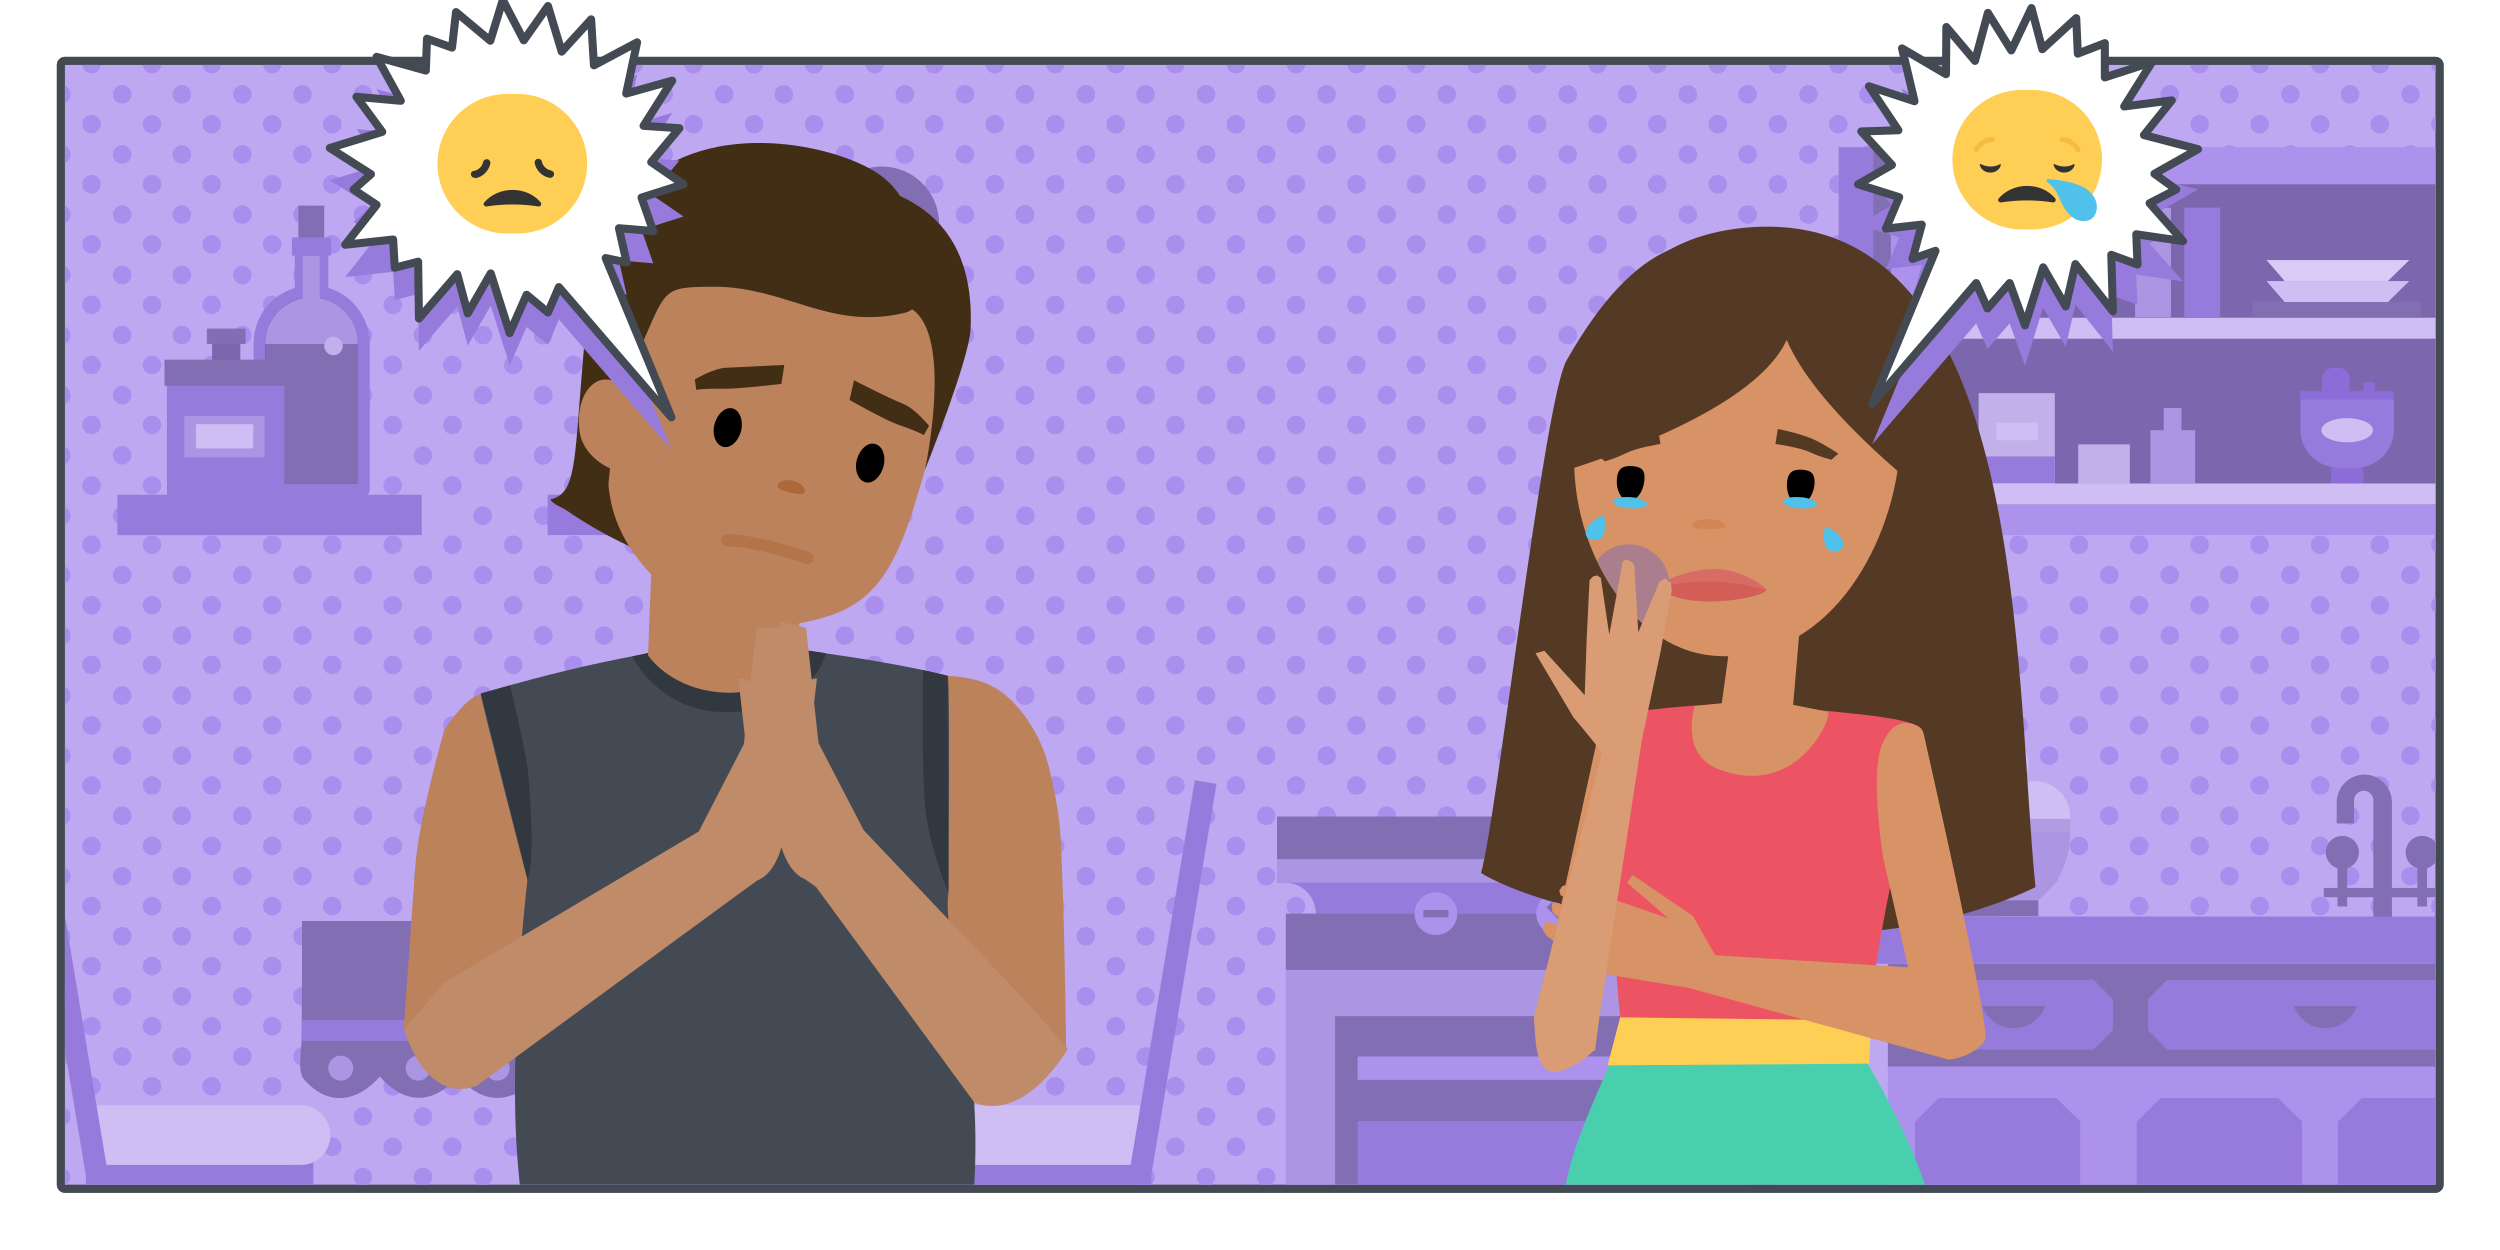<svg version="1.1" id="Capa_1" xmlns="http://www.w3.org/2000/svg" xmlns:xlink="http://www.w3.org/1999/xlink" x="0px" y="0px" width="620px" height="310px" viewBox="0 0 620 310" xml:space="preserve"><style type="text/css">.st0{fill:#FFFFFF;} .st1{fill:#BDA8F1;} .st2{fill:#434A54;} .st3{clip-path:url(#SVGID_2_);} .st4{fill:#A98EED;} .st5{clip-path:url(#SVGID_4_);} .st6{fill:#826EB2;} .st7{fill:#977BDC;} .st8{fill:#AC95E3;} .st9{fill:#AD92ED;} .st10{fill:#666666;} .st11{fill:#007B75;} .st12{fill:#C1B0EA;} .st13{fill:#7B66AE;} .st14{fill:#CEBEF4;} .st15{fill:#B29DE5;} .st16{fill:#8F7F52;} .st17{fill:#7C67AE;} .st18{fill:#8B6CD8;} .st19{fill:#D8CBF6;} .st20{clip-path:url(#SVGID_6_);} .st21{fill:#422D15;} .st22{fill:#BB825C;} .st23{fill:#32383F;} .st24{fill:#AD683A;} .st25{fill:none;stroke:#B3744A;stroke-width:3;stroke-linecap:round;stroke-miterlimit:10;} .st26{fill:#C08B68;} .st27{fill:#543924;} .st28{fill:#D79266;} .st29{fill:#ED5463;} .st30{fill:#D76C66;} .st31{fill:#49CFAE;} .st32{fill:#D38655;} .st33{fill:#FFCE54;} .st34{fill:#D35E57;} .st35{opacity:0.5;fill:#7F6BB2;} .st36{fill:#DA9C74;} .st37{fill:#4FC1EA;} .st38{fill:#FFFFFF;stroke:#434A54;stroke-width:2;stroke-linecap:round;stroke-linejoin:round;stroke-miterlimit:10;} .st39{fill:#333333;} .st40{fill:#F6BB43;}</style><path class="st0" d="M0 0h620v310H0z"/><path class="st1" d="M16.1 294.9c-.6 0-1-.4-1-1V16.1c0-.6.4-1 1-1H604c.6 0 1 .4 1 1v277.7c0 .6-.4 1-1 1H16.1z"/><path class="st2" d="M604 16.1v277.7H16.1V16.1H604m0-2H16.1c-1.1 0-2 .9-2 2v277.7c0 1.1.9 2 2 2H604c1.1 0 2-.9 2-2V16.1c0-1.1-.9-2-2-2z"/><path class="st1" d="M16.1 294.9c-.6 0-1-.4-1-1V16.1c0-.6.4-1 1-1H604c.6 0 1 .4 1 1v277.7c0 .6-.4 1-1 1H16.1z"/><path class="st2" d="M604 16.1v277.7H16.1V16.1H604m0-2H16.1c-1.1 0-2 .9-2 2v277.7c0 1.1.9 2 2 2H604c1.1 0 2-.9 2-2V16.1c0-1.1-.9-2-2-2z"/><defs><path id="SVGID_1_" d="M16.1 16.1H604v277.7H16.1z"/></defs><clipPath id="SVGID_2_"><use xlink:href="#SVGID_1_" overflow="visible"/></clipPath><g class="st3"><circle class="st4" cx="60.1" cy="142.6" r="2.3"/><circle class="st4" cx="60.1" cy="157.6" r="2.3"/><circle class="st4" cx="60.1" cy="172.5" r="2.3"/><circle class="st4" cx="60.1" cy="187.4" r="2.3"/><circle class="st4" cx="60.1" cy="83.1" r="2.3"/><circle class="st4" cx="60.1" cy="68.2" r="2.3"/><circle class="st4" cx="60.1" cy="53.2" r="2.3"/><circle class="st4" cx="60.1" cy="217.3" r="2.3"/><circle class="st4" cx="60.1" cy="202.3" r="2.3"/><circle class="st4" cx="52.5" cy="60.6" r="2.3"/><circle class="st4" cx="52.5" cy="75.6" r="2.3"/><circle class="st4" cx="52.5" cy="90.5" r="2.3"/><circle class="st4" cx="52.5" cy="45.7" r="2.3"/><circle class="st4" cx="60.1" cy="38.3" r="2.3"/><circle class="st4" cx="52.5" cy="15.9" r="2.3"/><circle class="st4" cx="52.5" cy="30.8" r="2.3"/><circle class="st4" cx="52.5" cy="194.8" r="2.3"/><circle class="st4" cx="52.5" cy="179.9" r="2.3"/><circle class="st4" cx="52.5" cy="209.8" r="2.3"/><circle class="st4" cx="60.1" cy="23.4" r="2.3"/><circle class="st4" cx="52.5" cy="164.9" r="2.3"/><circle class="st4" cx="52.5" cy="135.1" r="2.3"/><circle class="st4" cx="52.5" cy="150.1" r="2.3"/><circle class="st4" cx="22.7" cy="105.4" r="2.3"/><circle class="st4" cx="22.7" cy="135.1" r="2.3"/><circle class="st4" cx="22.7" cy="120.4" r="2.3"/><circle class="st4" cx="22.7" cy="75.6" r="2.3"/><circle class="st4" cx="22.7" cy="90.5" r="2.3"/><circle class="st4" cx="22.7" cy="15.9" r="2.3"/><circle class="st4" cx="22.7" cy="30.8" r="2.3"/><circle class="st4" cx="22.7" cy="60.6" r="2.3"/><circle class="st4" cx="22.7" cy="45.7" r="2.3"/><circle class="st4" cx="22.7" cy="209.8" r="2.3"/><circle class="st4" cx="30.3" cy="38.3" r="2.3"/><circle class="st4" cx="30.3" cy="23.4" r="2.3"/><circle class="st4" cx="22.7" cy="194.8" r="2.3"/><circle class="st4" cx="30.3" cy="53.2" r="2.3"/><circle class="st4" cx="22.7" cy="164.9" r="2.3"/><circle class="st4" cx="22.7" cy="150.1" r="2.3"/><circle class="st4" cx="22.7" cy="179.9" r="2.3"/><circle class="st4" cx="30.3" cy="68.2" r="2.3"/><circle class="st4" cx="30.3" cy="142.6" r="2.3"/><circle class="st4" cx="30.3" cy="172.5" r="2.3"/><circle class="st4" cx="30.3" cy="217.3" r="2.3"/><circle class="st4" cx="30.3" cy="83.1" r="2.3"/><circle class="st4" cx="30.3" cy="187.4" r="2.3"/><circle class="st4" cx="30.3" cy="157.6" r="2.3"/><circle class="st4" cx="30.3" cy="98" r="2.3"/><circle class="st4" cx="30.3" cy="112.9" r="2.3"/><circle class="st4" cx="30.3" cy="127.9" r="2.3"/><circle class="st4" cx="30.3" cy="202.3" r="2.3"/><circle class="st4" cx="67.5" cy="45.7" r="2.3"/><circle class="st4" cx="67.5" cy="75.6" r="2.3"/><circle class="st4" cx="67.5" cy="60.6" r="2.3"/><circle class="st4" cx="67.5" cy="30.8" r="2.3"/><circle class="st4" cx="67.5" cy="15.9" r="2.3"/><circle class="st4" cx="45.1" cy="202.3" r="2.3"/><circle class="st4" cx="45.1" cy="217.3" r="2.3"/><circle class="st4" cx="75" cy="187.4" r="2.3"/><circle class="st4" cx="75" cy="217.3" r="2.3"/><circle class="st4" cx="75" cy="202.3" r="2.3"/><circle class="st4" cx="75" cy="38.3" r="2.3"/><circle class="st4" cx="67.5" cy="209.8" r="2.3"/><circle class="st4" cx="67.5" cy="179.9" r="2.3"/><circle class="st4" cx="75" cy="23.4" r="2.3"/><circle class="st4" cx="67.5" cy="194.8" r="2.3"/><circle class="st4" cx="67.5" cy="135.1" r="2.3"/><circle class="st4" cx="67.5" cy="164.9" r="2.3"/><circle class="st4" cx="67.5" cy="150.1" r="2.3"/><circle class="st4" cx="75" cy="53.2" r="2.3"/><circle class="st4" cx="75" cy="142.6" r="2.3"/><circle class="st4" cx="75" cy="172.5" r="2.3"/><circle class="st4" cx="75" cy="157.6" r="2.3"/><circle class="st4" cx="75" cy="68.2" r="2.3"/><circle class="st4" cx="15.2" cy="38.3" r="2.3"/><circle class="st4" cx="15.2" cy="187.4" r="2.3"/><circle class="st4" cx="15.2" cy="217.3" r="2.3"/><circle class="st4" cx="15.2" cy="202.3" r="2.3"/><circle class="st4" cx="45.1" cy="187.4" r="2.3"/><circle class="st4" cx="15.2" cy="53.2" r="2.3"/><circle class="st4" cx="15.2" cy="142.6" r="2.3"/><circle class="st4" cx="15.2" cy="157.6" r="2.3"/><circle class="st4" cx="15.2" cy="68.2" r="2.3"/><circle class="st4" cx="15.2" cy="172.5" r="2.3"/><circle class="st4" cx="15.2" cy="127.9" r="2.3"/><circle class="st4" cx="15.2" cy="83.1" r="2.3"/><circle class="st4" cx="15.2" cy="98" r="2.3"/><circle class="st4" cx="15.2" cy="112.9" r="2.3"/><circle class="st4" cx="15.2" cy="23.4" r="2.3"/><circle class="st4" cx="45.1" cy="23.4" r="2.3"/><circle class="st4" cx="37.7" cy="194.8" r="2.3"/><circle class="st4" cx="45.1" cy="38.3" r="2.3"/><circle class="st4" cx="37.7" cy="135.1" r="2.3"/><circle class="st4" cx="37.7" cy="179.9" r="2.3"/><circle class="st4" cx="45.1" cy="53.2" r="2.3"/><circle class="st4" cx="37.7" cy="150.1" r="2.3"/><circle class="st4" cx="37.7" cy="164.9" r="2.3"/><circle class="st4" cx="37.7" cy="209.8" r="2.3"/><circle class="st4" cx="45.1" cy="68.2" r="2.3"/><circle class="st4" cx="45.1" cy="142.6" r="2.3"/><circle class="st4" cx="45.1" cy="157.6" r="2.3"/><circle class="st4" cx="45.1" cy="172.5" r="2.3"/><circle class="st4" cx="45.1" cy="83.1" r="2.3"/><circle class="st4" cx="37.7" cy="60.6" r="2.3"/><circle class="st4" cx="37.7" cy="75.6" r="2.3"/><circle class="st4" cx="37.7" cy="120.4" r="2.3"/><circle class="st4" cx="37.7" cy="105.4" r="2.3"/><circle class="st4" cx="37.7" cy="90.5" r="2.3"/><circle class="st4" cx="37.7" cy="15.9" r="2.3"/><circle class="st4" cx="37.7" cy="30.8" r="2.3"/><circle class="st4" cx="37.7" cy="45.7" r="2.3"/><g><circle class="st4" cx="60.1" cy="262" r="2.3"/><circle class="st4" cx="52.5" cy="269.4" r="2.3"/><circle class="st4" cx="52.5" cy="254.5" r="2.3"/><circle class="st4" cx="60.1" cy="247.1" r="2.3"/><circle class="st4" cx="52.5" cy="224.7" r="2.3"/><circle class="st4" cx="52.5" cy="239.6" r="2.3"/><circle class="st4" cx="60.1" cy="232.2" r="2.3"/><circle class="st4" cx="22.7" cy="224.7" r="2.3"/><circle class="st4" cx="22.7" cy="239.6" r="2.3"/><circle class="st4" cx="22.7" cy="269.4" r="2.3"/><circle class="st4" cx="22.7" cy="254.5" r="2.3"/><circle class="st4" cx="30.3" cy="247.1" r="2.3"/><circle class="st4" cx="30.3" cy="232.2" r="2.3"/><circle class="st4" cx="30.3" cy="262" r="2.3"/><circle class="st4" cx="67.5" cy="254.5" r="2.3"/><circle class="st4" cx="67.5" cy="269.4" r="2.3"/><circle class="st4" cx="67.5" cy="239.6" r="2.3"/><circle class="st4" cx="67.5" cy="224.7" r="2.3"/><circle class="st4" cx="75" cy="247.1" r="2.3"/><circle class="st4" cx="75" cy="232.2" r="2.3"/><circle class="st4" cx="75" cy="262" r="2.3"/><circle class="st4" cx="15.2" cy="247.1" r="2.3"/><circle class="st4" cx="15.2" cy="262" r="2.3"/><circle class="st4" cx="15.2" cy="276.9" r="2.3"/><circle class="st4" cx="15.2" cy="291.9" r="2.3"/><circle class="st4" cx="15.2" cy="232.2" r="2.3"/><circle class="st4" cx="45.1" cy="232.2" r="2.3"/><circle class="st4" cx="45.1" cy="247.1" r="2.3"/><circle class="st4" cx="45.1" cy="262" r="2.3"/><circle class="st4" cx="37.7" cy="269.4" r="2.3"/><circle class="st4" cx="37.7" cy="224.7" r="2.3"/><circle class="st4" cx="37.7" cy="239.6" r="2.3"/><circle class="st4" cx="37.7" cy="254.5" r="2.3"/></g><g><circle class="st4" cx="119.8" cy="142.6" r="2.3"/><circle class="st4" cx="119.8" cy="157.6" r="2.3"/><circle class="st4" cx="119.8" cy="172.5" r="2.3"/><circle class="st4" cx="119.8" cy="83.1" r="2.3"/><circle class="st4" cx="119.8" cy="112.9" r="2.3"/><circle class="st4" cx="119.8" cy="98" r="2.3"/><circle class="st4" cx="112.2" cy="105.4" r="2.3"/><circle class="st4" cx="112.2" cy="75.6" r="2.3"/><circle class="st4" cx="112.2" cy="90.5" r="2.3"/><circle class="st4" cx="112.2" cy="179.9" r="2.3"/><circle class="st4" cx="112.2" cy="164.9" r="2.3"/><circle class="st4" cx="112.2" cy="135.1" r="2.3"/><circle class="st4" cx="112.2" cy="120.4" r="2.3"/><circle class="st4" cx="112.2" cy="150.1" r="2.3"/><circle class="st4" cx="82.4" cy="135.1" r="2.3"/><circle class="st4" cx="82.4" cy="75.6" r="2.3"/><circle class="st4" cx="82.4" cy="15.9" r="2.3"/><circle class="st4" cx="82.4" cy="30.8" r="2.3"/><circle class="st4" cx="82.4" cy="60.6" r="2.3"/><circle class="st4" cx="82.4" cy="45.7" r="2.3"/><circle class="st4" cx="82.4" cy="209.8" r="2.3"/><circle class="st4" cx="90" cy="23.4" r="2.3"/><circle class="st4" cx="82.4" cy="194.8" r="2.3"/><circle class="st4" cx="90" cy="53.2" r="2.3"/><circle class="st4" cx="82.4" cy="164.9" r="2.3"/><circle class="st4" cx="82.4" cy="150.1" r="2.3"/><circle class="st4" cx="82.4" cy="179.9" r="2.3"/><circle class="st4" cx="90" cy="68.2" r="2.3"/><circle class="st4" cx="90" cy="142.6" r="2.3"/><circle class="st4" cx="90" cy="172.5" r="2.3"/><circle class="st4" cx="90" cy="217.3" r="2.3"/><circle class="st4" cx="90" cy="83.1" r="2.3"/><circle class="st4" cx="90" cy="187.4" r="2.3"/><circle class="st4" cx="90" cy="157.6" r="2.3"/><circle class="st4" cx="90" cy="98" r="2.3"/><circle class="st4" cx="90" cy="202.3" r="2.3"/><circle class="st4" cx="127.3" cy="90.5" r="2.3"/><circle class="st4" cx="104.9" cy="202.3" r="2.3"/><circle class="st4" cx="127.3" cy="105.4" r="2.3"/><circle class="st4" cx="104.9" cy="217.3" r="2.3"/><circle class="st4" cx="127.3" cy="120.4" r="2.3"/><circle class="st4" cx="127.3" cy="135.1" r="2.3"/><circle class="st4" cx="127.3" cy="164.9" r="2.3"/><circle class="st4" cx="127.3" cy="150.1" r="2.3"/><circle class="st4" cx="134.7" cy="112.9" r="2.3"/><circle class="st4" cx="134.7" cy="142.6" r="2.3"/><circle class="st4" cx="134.7" cy="157.6" r="2.3"/><circle class="st4" cx="134.7" cy="98" r="2.3"/><circle class="st4" cx="134.7" cy="83.1" r="2.3"/><circle class="st4" cx="104.9" cy="187.4" r="2.3"/><circle class="st4" cx="97.4" cy="194.8" r="2.3"/><circle class="st4" cx="97.4" cy="135.1" r="2.3"/><circle class="st4" cx="97.4" cy="179.9" r="2.3"/><circle class="st4" cx="97.4" cy="150.1" r="2.3"/><circle class="st4" cx="97.4" cy="164.9" r="2.3"/><circle class="st4" cx="97.4" cy="209.8" r="2.3"/><circle class="st4" cx="104.9" cy="142.6" r="2.3"/><circle class="st4" cx="104.9" cy="157.6" r="2.3"/><circle class="st4" cx="104.9" cy="172.5" r="2.3"/><circle class="st4" cx="104.9" cy="83.1" r="2.3"/><circle class="st4" cx="104.9" cy="98" r="2.3"/><circle class="st4" cx="97.4" cy="75.6" r="2.3"/><circle class="st4" cx="97.4" cy="120.4" r="2.3"/><circle class="st4" cx="97.4" cy="105.4" r="2.3"/><circle class="st4" cx="104.9" cy="113" r="2.3"/><circle class="st4" cx="97.4" cy="90.5" r="2.3"/></g><g><circle class="st4" cx="119.8" cy="291.9" r="2.3"/><circle class="st4" cx="119.8" cy="276.9" r="2.3"/><circle class="st4" cx="112.2" cy="269.4" r="2.3"/><circle class="st4" cx="112.2" cy="284.4" r="2.3"/><circle class="st4" cx="82.4" cy="284.4" r="2.3"/><circle class="st4" cx="82.4" cy="224.7" r="2.3"/><circle class="st4" cx="82.4" cy="269.4" r="2.3"/><circle class="st4" cx="90" cy="276.9" r="2.3"/><circle class="st4" cx="90" cy="291.9" r="2.3"/><circle class="st4" cx="127.3" cy="284.4" r="2.3"/><circle class="st4" cx="127.3" cy="269.4" r="2.3"/><circle class="st4" cx="104.9" cy="276.9" r="2.3"/><circle class="st4" cx="104.9" cy="291.9" r="2.3"/><circle class="st4" cx="97.4" cy="269.4" r="2.3"/><circle class="st4" cx="97.4" cy="284.4" r="2.3"/><circle class="st4" cx="97.4" cy="224.7" r="2.3"/></g><g><circle class="st4" cx="179.6" cy="38.3" r="2.3"/><circle class="st4" cx="172" cy="15.9" r="2.3"/><circle class="st4" cx="172" cy="30.8" r="2.3"/><circle class="st4" cx="179.6" cy="23.4" r="2.3"/><circle class="st4" cx="142.2" cy="105.4" r="2.3"/><circle class="st4" cx="142.2" cy="135.1" r="2.3"/><circle class="st4" cx="142.2" cy="120.4" r="2.3"/><circle class="st4" cx="142.2" cy="90.5" r="2.3"/><circle class="st4" cx="142.2" cy="164.9" r="2.3"/><circle class="st4" cx="142.2" cy="150.1" r="2.3"/><path class="st4" d="M142.2 177.6"/><circle class="st4" cx="149.8" cy="142.6" r="2.3"/><circle class="st4" cx="149.8" cy="157.6" r="2.3"/><circle class="st4" cx="187" cy="30.8" r="2.3"/><circle class="st4" cx="187" cy="15.9" r="2.3"/><circle class="st4" cx="194.4" cy="23.4" r="2.3"/><circle class="st4" cx="134.7" cy="142.6" r="2.3"/><circle class="st4" cx="134.7" cy="157.6" r="2.3"/><circle class="st4" cx="134.7" cy="83.1" r="2.3"/><circle class="st4" cx="134.7" cy="98" r="2.3"/><circle class="st4" cx="134.7" cy="112.9" r="2.3"/><circle class="st4" cx="134.7" cy="127.9" r="2.3"/><circle class="st4" cx="119.7" cy="127.9" r="2.3"/><circle class="st4" cx="164.6" cy="23.4" r="2.3"/><circle class="st4" cx="164.6" cy="38.3" r="2.3"/><circle class="st4" cx="157.2" cy="135.1" r="2.3"/><circle class="st4" cx="164.6" cy="53.2" r="2.3"/><circle class="st4" cx="157.2" cy="150.1" r="2.3"/><circle class="st4" cx="157.2" cy="60.6" r="2.3"/><circle class="st4" cx="157.2" cy="75.6" r="2.3"/><circle class="st4" cx="157.2" cy="15.9" r="2.3"/></g><g><circle class="st4" cx="239.3" cy="142.6" r="2.3"/><circle class="st4" cx="239.3" cy="157.6" r="2.3"/><circle class="st4" cx="239.3" cy="68.2" r="2.3"/><circle class="st4" cx="239.3" cy="53.2" r="2.3"/><circle class="st4" cx="231.7" cy="45.7" r="2.3"/><circle class="st4" cx="239.3" cy="38.3" r="2.3"/><circle class="st4" cx="231.7" cy="15.9" r="2.3"/><circle class="st4" cx="231.7" cy="30.8" r="2.3"/><circle class="st4" cx="239.3" cy="23.4" r="2.3"/><circle class="st4" cx="239.3" cy="112.9" r="2.3"/><circle class="st4" cx="239.3" cy="98" r="2.3"/><circle class="st4" cx="231.7" cy="105.4" r="2.3"/><circle class="st4" cx="239.3" cy="83.1" r="2.3"/><circle class="st4" cx="239.3" cy="127.8" r="2.3"/><circle class="st4" cx="224" cy="127.8" r="2.3"/><circle class="st4" cx="231.7" cy="135.3" r="2.3"/><circle class="st4" cx="231.7" cy="120.3" r="2.3"/><circle class="st4" cx="239.3" cy="112.9" r="2.3"/><circle class="st4" cx="231.7" cy="164.9" r="2.3"/><circle class="st4" cx="231.7" cy="150.1" r="2.3"/><circle class="st4" cx="201.9" cy="15.9" r="2.3"/><circle class="st4" cx="201.9" cy="30.8" r="2.3"/><circle class="st4" cx="209.5" cy="38.3" r="2.3"/><circle class="st4" cx="209.5" cy="23.4" r="2.3"/><circle class="st4" cx="209.5" cy="157.6" r="2.3"/><circle class="st4" cx="246.7" cy="45.7" r="2.3"/><circle class="st4" cx="246.7" cy="75.6" r="2.3"/><circle class="st4" cx="246.7" cy="60.6" r="2.3"/><circle class="st4" cx="246.7" cy="90.5" r="2.3"/><circle class="st4" cx="246.7" cy="30.8" r="2.3"/><circle class="st4" cx="246.7" cy="15.9" r="2.3"/><circle class="st4" cx="246.7" cy="105.4" r="2.3"/><circle class="st4" cx="246.7" cy="120.4" r="2.3"/><circle class="st4" cx="254.2" cy="38.3" r="2.3"/><path class="st4" d="M246.7 177.6"/><circle class="st4" cx="254.2" cy="23.4" r="2.3"/><circle class="st4" cx="246.7" cy="135.1" r="2.3"/><circle class="st4" cx="246.7" cy="164.9" r="2.3"/><circle class="st4" cx="246.7" cy="150.1" r="2.3"/><circle class="st4" cx="254.2" cy="53.2" r="2.3"/><circle class="st4" cx="254.2" cy="112.9" r="2.3"/><circle class="st4" cx="254.2" cy="142.6" r="2.3"/><circle class="st4" cx="254.2" cy="172.5" r="2.3"/><circle class="st4" cx="254.2" cy="157.6" r="2.3"/><circle class="st4" cx="254.2" cy="98" r="2.3"/><circle class="st4" cx="254.2" cy="68.2" r="2.3"/><circle class="st4" cx="254.2" cy="83.1" r="2.3"/><circle class="st4" cx="224.4" cy="23.4" r="2.3"/><circle class="st4" cx="224.4" cy="38.3" r="2.3"/><circle class="st4" cx="216.9" cy="150.1" r="2.3"/><circle class="st4" cx="216.9" cy="164.9" r="2.3"/><circle class="st4" cx="224.4" cy="142.6" r="2.3"/><circle class="st4" cx="224.4" cy="157.6" r="2.3"/><circle class="st4" cx="216.9" cy="15.9" r="2.3"/><circle class="st4" cx="216.9" cy="30.8" r="2.3"/></g><g><circle class="st4" cx="299.1" cy="142.6" r="2.3"/><circle class="st4" cx="299.1" cy="157.6" r="2.3"/><circle class="st4" cx="299.1" cy="172.5" r="2.3"/><circle class="st4" cx="299.1" cy="187.4" r="2.3"/><circle class="st4" cx="299.1" cy="127.9" r="2.3"/><circle class="st4" cx="299.1" cy="83.1" r="2.3"/><circle class="st4" cx="299.1" cy="112.9" r="2.3"/><circle class="st4" cx="299.1" cy="68.2" r="2.3"/><circle class="st4" cx="299.1" cy="98" r="2.3"/><circle class="st4" cx="299.1" cy="53.2" r="2.3"/><circle class="st4" cx="299.1" cy="217.3" r="2.3"/><circle class="st4" cx="299.1" cy="202.3" r="2.3"/><circle class="st4" cx="291.5" cy="105.4" r="2.3"/><circle class="st4" cx="291.5" cy="60.6" r="2.3"/><circle class="st4" cx="291.5" cy="75.6" r="2.3"/><circle class="st4" cx="291.5" cy="90.5" r="2.3"/><circle class="st4" cx="291.5" cy="45.7" r="2.3"/><circle class="st4" cx="299.1" cy="38.3" r="2.3"/><circle class="st4" cx="291.5" cy="15.9" r="2.3"/><circle class="st4" cx="291.5" cy="30.8" r="2.3"/><circle class="st4" cx="291.5" cy="194.8" r="2.3"/><circle class="st4" cx="291.5" cy="179.9" r="2.3"/><circle class="st4" cx="291.5" cy="209.8" r="2.3"/><circle class="st4" cx="299.1" cy="23.4" r="2.3"/><circle class="st4" cx="291.5" cy="164.9" r="2.3"/><circle class="st4" cx="291.5" cy="135.1" r="2.3"/><circle class="st4" cx="291.5" cy="120.4" r="2.3"/><circle class="st4" cx="291.5" cy="150.1" r="2.3"/><circle class="st4" cx="261.7" cy="105.4" r="2.3"/><circle class="st4" cx="261.7" cy="135.1" r="2.3"/><circle class="st4" cx="261.7" cy="120.4" r="2.3"/><circle class="st4" cx="261.7" cy="75.6" r="2.3"/><circle class="st4" cx="261.7" cy="90.5" r="2.3"/><circle class="st4" cx="261.7" cy="15.9" r="2.3"/><circle class="st4" cx="261.7" cy="30.8" r="2.3"/><circle class="st4" cx="261.7" cy="60.6" r="2.3"/><circle class="st4" cx="261.7" cy="45.7" r="2.3"/><circle class="st4" cx="261.7" cy="209.8" r="2.3"/><circle class="st4" cx="269.3" cy="38.3" r="2.3"/><circle class="st4" cx="269.3" cy="23.4" r="2.3"/><circle class="st4" cx="261.7" cy="194.8" r="2.3"/><circle class="st4" cx="269.3" cy="53.2" r="2.3"/><circle class="st4" cx="261.7" cy="164.9" r="2.3"/><circle class="st4" cx="261.7" cy="150.1" r="2.3"/><circle class="st4" cx="261.7" cy="179.9" r="2.3"/><circle class="st4" cx="269.3" cy="68.2" r="2.3"/><circle class="st4" cx="269.3" cy="142.6" r="2.3"/><circle class="st4" cx="269.3" cy="172.5" r="2.3"/><circle class="st4" cx="269.3" cy="217.3" r="2.3"/><circle class="st4" cx="269.3" cy="83.1" r="2.3"/><circle class="st4" cx="269.3" cy="187.4" r="2.3"/><circle class="st4" cx="269.3" cy="157.6" r="2.3"/><circle class="st4" cx="269.3" cy="98" r="2.3"/><circle class="st4" cx="269.3" cy="112.9" r="2.3"/><circle class="st4" cx="269.3" cy="127.9" r="2.3"/><circle class="st4" cx="269.3" cy="202.3" r="2.3"/><circle class="st4" cx="306.5" cy="45.7" r="2.3"/><circle class="st4" cx="306.5" cy="75.6" r="2.3"/><circle class="st4" cx="306.5" cy="60.6" r="2.3"/><circle class="st4" cx="306.5" cy="90.5" r="2.3"/><circle class="st4" cx="306.5" cy="30.8" r="2.3"/><circle class="st4" cx="306.5" cy="15.9" r="2.3"/><circle class="st4" cx="284.1" cy="202.3" r="2.3"/><circle class="st4" cx="306.5" cy="105.4" r="2.3"/><circle class="st4" cx="284.1" cy="217.3" r="2.3"/><circle class="st4" cx="314" cy="187.4" r="2.3"/><circle class="st4" cx="314" cy="217.3" r="2.3"/><circle class="st4" cx="314" cy="202.3" r="2.3"/><circle class="st4" cx="306.5" cy="120.4" r="2.3"/><circle class="st4" cx="314" cy="38.3" r="2.3"/><circle class="st4" cx="306.5" cy="209.8" r="2.3"/><circle class="st4" cx="306.5" cy="179.9" r="2.3"/><circle class="st4" cx="314" cy="23.4" r="2.3"/><circle class="st4" cx="306.5" cy="194.8" r="2.3"/><circle class="st4" cx="306.5" cy="135.1" r="2.3"/><circle class="st4" cx="306.5" cy="164.9" r="2.3"/><circle class="st4" cx="306.5" cy="150.1" r="2.3"/><circle class="st4" cx="314" cy="53.2" r="2.3"/><circle class="st4" cx="314" cy="127.9" r="2.3"/><circle class="st4" cx="314" cy="112.9" r="2.3"/><circle class="st4" cx="314" cy="142.6" r="2.3"/><circle class="st4" cx="314" cy="172.5" r="2.3"/><circle class="st4" cx="314" cy="157.6" r="2.3"/><circle class="st4" cx="314" cy="98" r="2.3"/><circle class="st4" cx="314" cy="68.2" r="2.3"/><circle class="st4" cx="314" cy="83.1" r="2.3"/><circle class="st4" cx="254.2" cy="38.3" r="2.3"/><circle class="st4" cx="284.1" cy="187.4" r="2.3"/><circle class="st4" cx="254.2" cy="53.2" r="2.3"/><circle class="st4" cx="254.2" cy="142.6" r="2.3"/><circle class="st4" cx="254.2" cy="157.6" r="2.3"/><circle class="st4" cx="254.2" cy="68.2" r="2.3"/><circle class="st4" cx="254.2" cy="172.5" r="2.3"/><circle class="st4" cx="254.2" cy="83.1" r="2.3"/><circle class="st4" cx="254.2" cy="98" r="2.3"/><circle class="st4" cx="254.2" cy="112.9" r="2.3"/><circle class="st4" cx="254.2" cy="23.4" r="2.3"/><circle class="st4" cx="284.1" cy="23.4" r="2.3"/><circle class="st4" cx="276.7" cy="194.8" r="2.3"/><circle class="st4" cx="284.1" cy="38.3" r="2.3"/><circle class="st4" cx="276.7" cy="135.1" r="2.3"/><circle class="st4" cx="276.7" cy="179.9" r="2.3"/><circle class="st4" cx="284.1" cy="53.2" r="2.3"/><circle class="st4" cx="276.7" cy="150.1" r="2.3"/><circle class="st4" cx="276.7" cy="164.9" r="2.3"/><circle class="st4" cx="276.7" cy="209.8" r="2.3"/><circle class="st4" cx="284.1" cy="68.2" r="2.3"/><circle class="st4" cx="284.1" cy="142.6" r="2.3"/><circle class="st4" cx="284.1" cy="157.6" r="2.3"/><circle class="st4" cx="284.1" cy="172.5" r="2.3"/><circle class="st4" cx="284.1" cy="127.9" r="2.3"/><circle class="st4" cx="254.3" cy="127.9" r="2.3"/><circle class="st4" cx="284.1" cy="83.1" r="2.3"/><circle class="st4" cx="284.1" cy="98" r="2.3"/><circle class="st4" cx="284.1" cy="112.9" r="2.3"/><circle class="st4" cx="276.7" cy="60.6" r="2.3"/><circle class="st4" cx="276.7" cy="75.6" r="2.3"/><circle class="st4" cx="276.7" cy="120.4" r="2.3"/><circle class="st4" cx="276.7" cy="105.4" r="2.3"/><circle class="st4" cx="276.7" cy="90.5" r="2.3"/><circle class="st4" cx="276.7" cy="15.9" r="2.3"/><circle class="st4" cx="276.7" cy="30.8" r="2.3"/><circle class="st4" cx="276.7" cy="45.7" r="2.3"/><g><circle class="st4" cx="299.1" cy="291.9" r="2.3"/><circle class="st4" cx="299.1" cy="276.9" r="2.3"/><circle class="st4" cx="299.1" cy="262" r="2.3"/><circle class="st4" cx="291.5" cy="269.4" r="2.3"/><circle class="st4" cx="291.5" cy="284.4" r="2.3"/><circle class="st4" cx="291.5" cy="254.5" r="2.3"/><circle class="st4" cx="299.1" cy="247.1" r="2.3"/><circle class="st4" cx="291.5" cy="224.7" r="2.3"/><circle class="st4" cx="291.5" cy="239.6" r="2.3"/><circle class="st4" cx="299.1" cy="232.2" r="2.3"/><circle class="st4" cx="261.7" cy="224.7" r="2.3"/><circle class="st4" cx="261.7" cy="269.4" r="2.3"/><circle class="st4" cx="269.3" cy="247.1" r="2.3"/><circle class="st4" cx="269.3" cy="232.2" r="2.3"/><circle class="st4" cx="269.3" cy="262" r="2.3"/><circle class="st4" cx="306.5" cy="254.5" r="2.3"/><circle class="st4" cx="306.5" cy="284.4" r="2.3"/><circle class="st4" cx="306.5" cy="269.4" r="2.3"/><circle class="st4" cx="306.5" cy="239.6" r="2.3"/><circle class="st4" cx="306.5" cy="224.7" r="2.3"/><circle class="st4" cx="314" cy="247.1" r="2.3"/><circle class="st4" cx="314" cy="232.2" r="2.3"/><circle class="st4" cx="314" cy="262" r="2.3"/><circle class="st4" cx="314" cy="276.9" r="2.3"/><circle class="st4" cx="314" cy="291.9" r="2.3"/><circle class="st4" cx="284.1" cy="232.2" r="2.3"/><circle class="st4" cx="284.1" cy="247.1" r="2.3"/><circle class="st4" cx="284.1" cy="262" r="2.3"/><circle class="st4" cx="284.1" cy="291.9" r="2.3"/><circle class="st4" cx="276.7" cy="269.4" r="2.3"/><circle class="st4" cx="276.7" cy="224.7" r="2.3"/><circle class="st4" cx="276.7" cy="239.6" r="2.3"/><circle class="st4" cx="276.7" cy="254.5" r="2.3"/></g></g><g><circle class="st4" cx="358.8" cy="142.6" r="2.3"/><circle class="st4" cx="358.8" cy="157.6" r="2.3"/><circle class="st4" cx="358.8" cy="172.5" r="2.3"/><circle class="st4" cx="358.8" cy="187.4" r="2.3"/><circle class="st4" cx="358.8" cy="127.9" r="2.3"/><circle class="st4" cx="358.8" cy="83.1" r="2.3"/><circle class="st4" cx="358.8" cy="112.9" r="2.3"/><circle class="st4" cx="358.8" cy="68.2" r="2.3"/><circle class="st4" cx="358.8" cy="98" r="2.3"/><circle class="st4" cx="358.8" cy="53.2" r="2.3"/><circle class="st4" cx="358.8" cy="202.3" r="2.3"/><circle class="st4" cx="351.2" cy="105.4" r="2.3"/><circle class="st4" cx="351.2" cy="60.6" r="2.3"/><circle class="st4" cx="351.2" cy="75.6" r="2.3"/><circle class="st4" cx="351.2" cy="90.5" r="2.3"/><circle class="st4" cx="351.2" cy="45.7" r="2.3"/><circle class="st4" cx="358.8" cy="38.3" r="2.3"/><circle class="st4" cx="351.2" cy="15.9" r="2.3"/><circle class="st4" cx="351.2" cy="30.8" r="2.3"/><circle class="st4" cx="351.2" cy="194.8" r="2.3"/><circle class="st4" cx="351.2" cy="179.9" r="2.3"/><circle class="st4" cx="358.8" cy="23.4" r="2.3"/><circle class="st4" cx="351.2" cy="164.9" r="2.3"/><circle class="st4" cx="351.2" cy="135.1" r="2.3"/><circle class="st4" cx="351.2" cy="120.4" r="2.3"/><circle class="st4" cx="351.2" cy="150.1" r="2.3"/><circle class="st4" cx="321.4" cy="105.4" r="2.3"/><circle class="st4" cx="321.4" cy="135.1" r="2.3"/><circle class="st4" cx="321.4" cy="120.4" r="2.3"/><circle class="st4" cx="321.4" cy="75.6" r="2.3"/><circle class="st4" cx="321.4" cy="90.5" r="2.3"/><circle class="st4" cx="321.4" cy="15.9" r="2.3"/><circle class="st4" cx="321.4" cy="30.8" r="2.3"/><circle class="st4" cx="321.4" cy="60.6" r="2.3"/><circle class="st4" cx="321.4" cy="45.7" r="2.3"/><circle class="st4" cx="329" cy="38.3" r="2.3"/><circle class="st4" cx="329" cy="23.4" r="2.3"/><circle class="st4" cx="321.4" cy="194.8" r="2.3"/><circle class="st4" cx="329" cy="53.2" r="2.3"/><circle class="st4" cx="321.4" cy="164.9" r="2.3"/><circle class="st4" cx="321.4" cy="150.1" r="2.3"/><circle class="st4" cx="321.4" cy="179.9" r="2.3"/><circle class="st4" cx="329" cy="68.2" r="2.3"/><circle class="st4" cx="329" cy="142.6" r="2.3"/><circle class="st4" cx="329" cy="172.5" r="2.3"/><circle class="st4" cx="329" cy="83.1" r="2.3"/><circle class="st4" cx="329" cy="187.4" r="2.3"/><circle class="st4" cx="329" cy="157.6" r="2.3"/><circle class="st4" cx="329" cy="98" r="2.3"/><circle class="st4" cx="329" cy="112.9" r="2.3"/><circle class="st4" cx="329" cy="127.9" r="2.3"/><circle class="st4" cx="329" cy="202.3" r="2.3"/><circle class="st4" cx="366.2" cy="45.7" r="2.3"/><circle class="st4" cx="366.2" cy="75.6" r="2.3"/><circle class="st4" cx="366.2" cy="60.6" r="2.3"/><circle class="st4" cx="366.2" cy="90.5" r="2.3"/><circle class="st4" cx="366.2" cy="30.8" r="2.3"/><circle class="st4" cx="366.2" cy="15.9" r="2.3"/><circle class="st4" cx="343.9" cy="202.3" r="2.3"/><circle class="st4" cx="366.2" cy="105.4" r="2.3"/><circle class="st4" cx="373.7" cy="187.4" r="2.3"/><circle class="st4" cx="366.2" cy="120.4" r="2.3"/><circle class="st4" cx="373.7" cy="38.3" r="2.3"/><circle class="st4" cx="366.2" cy="179.9" r="2.3"/><circle class="st4" cx="373.7" cy="23.4" r="2.3"/><circle class="st4" cx="366.2" cy="194.8" r="2.3"/><circle class="st4" cx="366.2" cy="135.1" r="2.3"/><circle class="st4" cx="366.2" cy="164.9" r="2.3"/><circle class="st4" cx="366.2" cy="150.1" r="2.3"/><circle class="st4" cx="373.7" cy="53.2" r="2.3"/><circle class="st4" cx="373.7" cy="127.9" r="2.3"/><circle class="st4" cx="373.7" cy="112.9" r="2.3"/><circle class="st4" cx="373.7" cy="142.6" r="2.3"/><circle class="st4" cx="373.7" cy="172.5" r="2.3"/><circle class="st4" cx="373.7" cy="157.6" r="2.3"/><circle class="st4" cx="373.7" cy="98" r="2.3"/><circle class="st4" cx="373.7" cy="68.2" r="2.3"/><circle class="st4" cx="373.7" cy="83.1" r="2.3"/><circle class="st4" cx="343.9" cy="187.4" r="2.3"/><circle class="st4" cx="343.9" cy="23.4" r="2.3"/><circle class="st4" cx="336.4" cy="194.8" r="2.3"/><circle class="st4" cx="343.9" cy="38.3" r="2.3"/><circle class="st4" cx="336.4" cy="135.1" r="2.3"/><circle class="st4" cx="336.4" cy="179.9" r="2.3"/><circle class="st4" cx="343.9" cy="53.2" r="2.3"/><circle class="st4" cx="336.4" cy="150.1" r="2.3"/><circle class="st4" cx="336.4" cy="164.9" r="2.3"/><circle class="st4" cx="343.9" cy="68.2" r="2.3"/><circle class="st4" cx="343.9" cy="142.6" r="2.3"/><circle class="st4" cx="343.9" cy="157.6" r="2.3"/><circle class="st4" cx="343.9" cy="172.5" r="2.3"/><circle class="st4" cx="343.9" cy="127.9" r="2.3"/><circle class="st4" cx="343.9" cy="83.1" r="2.3"/><circle class="st4" cx="343.9" cy="98" r="2.3"/><circle class="st4" cx="343.9" cy="112.9" r="2.3"/><circle class="st4" cx="336.4" cy="60.6" r="2.3"/><circle class="st4" cx="336.4" cy="75.6" r="2.3"/><circle class="st4" cx="336.4" cy="120.4" r="2.3"/><circle class="st4" cx="336.4" cy="105.4" r="2.3"/><circle class="st4" cx="336.4" cy="90.5" r="2.3"/><circle class="st4" cx="336.4" cy="15.9" r="2.3"/><circle class="st4" cx="336.4" cy="30.8" r="2.3"/><circle class="st4" cx="336.4" cy="45.7" r="2.3"/><g><circle class="st4" cx="321.4" cy="224.7" r="2.3"/></g></g><g><circle class="st4" cx="418.6" cy="53.2" r="2.3"/><circle class="st4" cx="411" cy="60.6" r="2.3"/><circle class="st4" cx="411" cy="45.7" r="2.3"/><circle class="st4" cx="418.6" cy="38.3" r="2.3"/><circle class="st4" cx="411" cy="15.9" r="2.3"/><circle class="st4" cx="411" cy="30.8" r="2.3"/><circle class="st4" cx="418.6" cy="23.4" r="2.3"/><circle class="st4" cx="381.2" cy="105.4" r="2.3"/><circle class="st4" cx="381.2" cy="135.1" r="2.3"/><circle class="st4" cx="381.2" cy="120.4" r="2.3"/><circle class="st4" cx="381.2" cy="75.6" r="2.3"/><circle class="st4" cx="381.2" cy="90.5" r="2.3"/><circle class="st4" cx="381.2" cy="15.9" r="2.3"/><circle class="st4" cx="381.2" cy="30.8" r="2.3"/><circle class="st4" cx="381.2" cy="60.6" r="2.3"/><circle class="st4" cx="381.2" cy="45.7" r="2.3"/><circle class="st4" cx="388.8" cy="38.3" r="2.3"/><circle class="st4" cx="388.8" cy="23.4" r="2.3"/><circle class="st4" cx="388.8" cy="53.2" r="2.3"/><circle class="st4" cx="388.8" cy="68.2" r="2.3"/><circle class="st4" cx="388.8" cy="83.1" r="2.3"/><circle class="st4" cx="426" cy="45.7" r="2.3"/><circle class="st4" cx="426" cy="30.8" r="2.3"/><circle class="st4" cx="426" cy="15.9" r="2.3"/><circle class="st4" cx="433.4" cy="38.3" r="2.3"/><circle class="st4" cx="433.4" cy="23.4" r="2.3"/><circle class="st4" cx="433.4" cy="53.2" r="2.3"/><circle class="st4" cx="373.7" cy="38.3" r="2.3"/><circle class="st4" cx="373.7" cy="187.4" r="2.3"/><circle class="st4" cx="373.7" cy="53.2" r="2.3"/><circle class="st4" cx="373.7" cy="142.6" r="2.3"/><circle class="st4" cx="373.7" cy="157.6" r="2.3"/><circle class="st4" cx="373.7" cy="68.2" r="2.3"/><circle class="st4" cx="373.7" cy="172.5" r="2.3"/><circle class="st4" cx="373.7" cy="127.9" r="2.3"/><circle class="st4" cx="373.7" cy="83.1" r="2.3"/><circle class="st4" cx="373.7" cy="98" r="2.3"/><circle class="st4" cx="373.7" cy="112.9" r="2.3"/><circle class="st4" cx="373.7" cy="23.4" r="2.3"/><circle class="st4" cx="403.6" cy="23.4" r="2.3"/><circle class="st4" cx="403.6" cy="38.3" r="2.3"/><circle class="st4" cx="403.6" cy="53.2" r="2.3"/><circle class="st4" cx="403.6" cy="68.2" r="2.3"/><circle class="st4" cx="396.2" cy="60.6" r="2.3"/><circle class="st4" cx="396.2" cy="75.6" r="2.3"/><circle class="st4" cx="396.2" cy="15.9" r="2.3"/><circle class="st4" cx="396.2" cy="30.8" r="2.3"/><circle class="st4" cx="396.2" cy="45.7" r="2.3"/><g><circle class="st4" cx="470.7" cy="15.9" r="2.3"/><circle class="st4" cx="470.7" cy="30.8" r="2.3"/><circle class="st4" cx="440.9" cy="15.9" r="2.3"/><circle class="st4" cx="440.9" cy="30.8" r="2.3"/><circle class="st4" cx="440.9" cy="45.7" r="2.3"/><circle class="st4" cx="448.5" cy="38.3" r="2.3"/><circle class="st4" cx="448.5" cy="23.4" r="2.3"/><circle class="st4" cx="448.5" cy="53.2" r="2.3"/><circle class="st4" cx="463.4" cy="23.4" r="2.3"/><circle class="st4" cx="463.4" cy="38.3" r="2.3"/><circle class="st4" cx="455.9" cy="60.6" r="2.3"/><circle class="st4" cx="455.9" cy="15.9" r="2.3"/><circle class="st4" cx="455.9" cy="30.8" r="2.3"/><circle class="st4" cx="455.9" cy="45.7" r="2.3"/></g></g><g><circle class="st4" cx="538.1" cy="142.6" r="2.3"/><circle class="st4" cx="538.1" cy="157.6" r="2.3"/><circle class="st4" cx="538.1" cy="172.5" r="2.3"/><circle class="st4" cx="538.1" cy="187.4" r="2.3"/><circle class="st4" cx="538.1" cy="217.3" r="2.3"/><circle class="st4" cx="538.1" cy="202.3" r="2.3"/><circle class="st4" cx="530.5" cy="194.8" r="2.3"/><circle class="st4" cx="530.5" cy="179.9" r="2.3"/><circle class="st4" cx="530.5" cy="209.8" r="2.3"/><circle class="st4" cx="538.1" cy="23.4" r="2.3"/><circle class="st4" cx="530.5" cy="164.9" r="2.3"/><circle class="st4" cx="530.5" cy="135.1" r="2.3"/><circle class="st4" cx="530.5" cy="150.1" r="2.3"/><circle class="st4" cx="500.6" cy="135.1" r="2.3"/><circle class="st4" cx="500.6" cy="164.9" r="2.3"/><circle class="st4" cx="500.6" cy="150.1" r="2.3"/><circle class="st4" cx="500.6" cy="179.9" r="2.3"/><circle class="st4" cx="508.2" cy="142.6" r="2.3"/><circle class="st4" cx="508.2" cy="172.5" r="2.3"/><circle class="st4" cx="508.2" cy="217.3" r="2.3"/><circle class="st4" cx="508.2" cy="187.4" r="2.3"/><circle class="st4" cx="508.2" cy="157.6" r="2.3"/><circle class="st4" cx="545.5" cy="30.8" r="2.3"/><circle class="st4" cx="545.5" cy="15.9" r="2.3"/><circle class="st4" cx="523.1" cy="202.3" r="2.3"/><circle class="st4" cx="523.1" cy="217.3" r="2.3"/><circle class="st4" cx="552.9" cy="187.4" r="2.3"/><circle class="st4" cx="552.9" cy="217.3" r="2.3"/><circle class="st4" cx="552.9" cy="202.3" r="2.3"/><circle class="st4" cx="552.9" cy="38.3" r="2.3"/><circle class="st4" cx="545.5" cy="209.8" r="2.3"/><circle class="st4" cx="545.5" cy="179.9" r="2.3"/><circle class="st4" cx="552.9" cy="23.4" r="2.3"/><circle class="st4" cx="545.5" cy="194.8" r="2.3"/><circle class="st4" cx="545.5" cy="135.1" r="2.3"/><circle class="st4" cx="545.5" cy="164.9" r="2.3"/><circle class="st4" cx="545.5" cy="150.1" r="2.3"/><circle class="st4" cx="552.9" cy="142.6" r="2.3"/><circle class="st4" cx="552.9" cy="172.5" r="2.3"/><circle class="st4" cx="552.9" cy="157.6" r="2.3"/><circle class="st4" cx="523.1" cy="187.4" r="2.3"/><circle class="st4" cx="515.6" cy="194.8" r="2.3"/><circle class="st4" cx="515.6" cy="135.1" r="2.3"/><circle class="st4" cx="515.6" cy="179.9" r="2.3"/><circle class="st4" cx="515.6" cy="150.1" r="2.3"/><circle class="st4" cx="515.6" cy="164.9" r="2.3"/><circle class="st4" cx="515.6" cy="209.8" r="2.3"/><circle class="st4" cx="523.1" cy="142.6" r="2.3"/><circle class="st4" cx="523.1" cy="157.6" r="2.3"/><circle class="st4" cx="523.1" cy="172.5" r="2.3"/><g><circle class="st4" cx="530.5" cy="224.7" r="2.3"/><circle class="st4" cx="545.5" cy="224.7" r="2.3"/><circle class="st4" cx="515.6" cy="224.7" r="2.3"/></g><g><circle class="st4" cx="597.8" cy="142.6" r="2.3"/><circle class="st4" cx="597.8" cy="157.6" r="2.3"/><circle class="st4" cx="597.8" cy="172.5" r="2.3"/><circle class="st4" cx="597.8" cy="187.4" r="2.3"/><circle class="st4" cx="597.8" cy="217.3" r="2.3"/><circle class="st4" cx="597.8" cy="202.3" r="2.3"/><circle class="st4" cx="597.8" cy="38.3" r="2.3"/><circle class="st4" cx="590.2" cy="15.9" r="2.3"/><circle class="st4" cx="590.2" cy="30.8" r="2.3"/><circle class="st4" cx="590.2" cy="194.8" r="2.3"/><circle class="st4" cx="590.2" cy="179.9" r="2.3"/><circle class="st4" cx="590.2" cy="209.8" r="2.3"/><circle class="st4" cx="597.8" cy="23.4" r="2.3"/><circle class="st4" cx="590.2" cy="164.9" r="2.3"/><circle class="st4" cx="590.2" cy="135.1" r="2.3"/><circle class="st4" cx="590.2" cy="150.1" r="2.3"/><circle class="st4" cx="560.4" cy="135.1" r="2.3"/><circle class="st4" cx="560.4" cy="15.9" r="2.3"/><circle class="st4" cx="560.4" cy="30.8" r="2.3"/><circle class="st4" cx="560.4" cy="209.8" r="2.3"/><circle class="st4" cx="568" cy="38.3" r="2.3"/><circle class="st4" cx="568" cy="23.4" r="2.3"/><circle class="st4" cx="560.4" cy="194.8" r="2.3"/><circle class="st4" cx="560.4" cy="164.9" r="2.3"/><circle class="st4" cx="560.4" cy="150.1" r="2.3"/><circle class="st4" cx="560.4" cy="179.9" r="2.3"/><circle class="st4" cx="568" cy="142.6" r="2.3"/><circle class="st4" cx="568" cy="172.5" r="2.3"/><circle class="st4" cx="568" cy="217.3" r="2.3"/><circle class="st4" cx="568" cy="187.4" r="2.3"/><circle class="st4" cx="568" cy="157.6" r="2.3"/><circle class="st4" cx="568" cy="202.3" r="2.3"/><circle class="st4" cx="605.2" cy="30.8" r="2.3"/><circle class="st4" cx="605.2" cy="15.9" r="2.3"/><circle class="st4" cx="582.8" cy="202.3" r="2.3"/><circle class="st4" cx="582.8" cy="217.3" r="2.3"/><circle class="st4" cx="605.2" cy="209.8" r="2.3"/><circle class="st4" cx="605.2" cy="179.9" r="2.3"/><circle class="st4" cx="605.2" cy="194.8" r="2.3"/><circle class="st4" cx="605.2" cy="135.1" r="2.3"/><circle class="st4" cx="605.2" cy="164.9" r="2.3"/><circle class="st4" cx="605.2" cy="150.1" r="2.3"/><circle class="st4" cx="582.8" cy="187.4" r="2.3"/><circle class="st4" cx="582.8" cy="23.4" r="2.3"/><circle class="st4" cx="575.4" cy="194.8" r="2.3"/><circle class="st4" cx="582.8" cy="38.3" r="2.3"/><circle class="st4" cx="575.4" cy="135.1" r="2.3"/><circle class="st4" cx="575.4" cy="179.9" r="2.3"/><circle class="st4" cx="575.4" cy="150.1" r="2.3"/><circle class="st4" cx="575.4" cy="164.9" r="2.3"/><circle class="st4" cx="575.4" cy="209.8" r="2.3"/><circle class="st4" cx="582.8" cy="142.6" r="2.3"/><circle class="st4" cx="582.8" cy="157.6" r="2.3"/><circle class="st4" cx="582.8" cy="172.5" r="2.3"/><circle class="st4" cx="575.4" cy="15.9" r="2.3"/><circle class="st4" cx="575.4" cy="30.8" r="2.3"/><g><circle class="st4" cx="590.2" cy="224.7" r="2.3"/><circle class="st4" cx="560.4" cy="224.7" r="2.3"/><circle class="st4" cx="605.2" cy="224.7" r="2.3"/><circle class="st4" cx="575.4" cy="224.7" r="2.3"/></g></g></g></g><defs><path id="SVGID_3_" d="M16.1 16.1H604v277.7H16.1z"/></defs><clipPath id="SVGID_4_"><use xlink:href="#SVGID_3_" overflow="visible"/></clipPath><g class="st5"><circle class="st6" cx="218.7" cy="55.5" r="14.2"/><path class="st7" d="M135.8 122.7h87.3v10h-87.3zM316.7 218.9v-5.8h142.4v5.8h-2c-4.3 0-7.7 3.4-7.7 7.7h7.4V302H318.9v-75.4h7.4c0-4.3-3.4-7.7-7.7-7.7h-1.9z"/><path class="st8" d="M318.9 240.5h137.9V302H318.9z"/><path class="st6" d="M331.1 252h109.1v48.5H331.1z"/><path class="st7" d="M336.7 278h97.5v19h-97.5z"/><path class="st6" d="M316.7 202.5h142.4v10.6H316.7z"/><path class="st9" d="M336.7 262h98v5.8h-98z"/><path class="st10" d="M415.7 289.6v.1l-.1-.1z"/><path class="st8" d="M316.7 213.1h142.4v5.8H316.7z"/><path class="st6" d="M318.9 226.6h137.9v13.9H318.9z"/><circle class="st9" cx="386.3" cy="226.6" r="5.3"/><circle class="st9" cx="356.1" cy="226.6" r="5.3"/><path class="st6" d="M353 225.7h6.2v1.8H353z"/><path transform="rotate(-134.999 386.315 226.586)" class="st6" d="M383.2 225.7h6.2v1.8h-6.2z"/><g><path class="st7" d="M64.8 123.3c-1 0-1.9-.8-1.9-1.9V85.1c0-7.9 6.4-14.3 14.4-14.3 7.9 0 14.3 6.4 14.4 14.3v36.3c0 1-.8 1.9-1.9 1.9h-25z"/><path class="st7" d="M73.1 59.4h8.3v16.8h-8.3z"/><path class="st11" d="M65.8 85.2c0-6.3 5.1-11.4 11.4-11.4 6.3 0 11.4 5.1 11.4 11.4V120H65.8V85.2z"/><path class="st6" d="M65.8 85.2c0-6.3 5.1-11.4 11.4-11.4 6.3 0 11.4 5.1 11.4 11.4V120H65.8V85.2z"/><path class="st8" d="M75.1 63.5h4.2v12.2h-4.2z"/><path class="st8" d="M77.3 73.8c6.3 0 11.4 5.1 11.4 11.4v.1H65.8v-.1c0-6.3 5.1-11.4 11.5-11.4z"/><path class="st12" d="M80.4 85.8c0 1.3 1.1 2.3 2.3 2.3 1.3 0 2.3-1.1 2.3-2.3 0-1.3-1.1-2.3-2.3-2.3-1.2-.1-2.3 1-2.3 2.3z"/><path class="st6" d="M74 51h6.4v9.9H74z"/><path class="st7" d="M72.4 58.9h9.7v4.5h-9.7z"/><g><path class="st7" d="M41.4 90.2h29.1v33.1H41.4z"/><path class="st13" d="M52.6 82.8h7v8.6h-7z"/><path class="st6" d="M51.3 81.5h9.6v3.8h-9.6z"/><path class="st8" d="M45.7 103.2h19.9v10.2H45.7z"/><path class="st14" d="M48.6 105.2h14.2v6H48.6z"/><path class="st6" d="M40.8 89.2H71v6.5H40.8z"/></g><path class="st7" d="M29.1 122.7h75.5v10H29.1z"/></g><g><path class="st6" d="M593.2 199v29.4h-4.6v-29.9c0-1.3-1.1-2.4-2.4-2.4-1.3 0-2.4 1.1-2.4 2.4v5.7h-4.3V199c0-3.8 3.1-6.9 6.9-6.9 3.7 0 6.8 3.1 6.8 6.9z"/><path class="st6" d="M576.3 220.2h28.5v2.3h-28.5z"/><path class="st6" d="M579.7 211.9h2.4v12.9h-2.4zM599.5 211.9h2.4v12.9h-2.4z"/><circle class="st6" cx="600.7" cy="211.4" r="4.1"/><circle class="st6" cx="580.9" cy="211.4" r="4.1"/><circle class="st14" cx="497.4" cy="189.2" r="5.7"/><circle class="st14" cx="504.6" cy="202.5" r="8.8"/><path class="st8" d="M489.3 227.7h3.4c11.4 0 20.7-9.3 20.7-20.7v-3.9h-44.8v3.9c0 11.4 9.3 20.7 20.7 20.7z"/><path class="st9" d="M468.2 239H620v62.5H468.2z"/><path class="st6" d="M468.2 239h151.1v25.5H468.2z"/><path class="st7" d="M461.8 239h153.3c.1 0 .1-11.7 0-11.7H461.8c-2.1 0-3.9 1.7-3.9 3.9v4c.1 2.1 1.8 3.8 3.9 3.8zM537.5 260.3h78.4c.3-.3.2-17.1 0-17.3h-78.4l-4.8 4.8v7.7c1.9 1.8 2.9 2.9 4.8 4.8zM479.7 260.3h39.5l4.8-4.8v-7.7l-4.8-4.8h-39.5l-4.8 4.8v7.7l4.8 4.8zM565 272.3h-29.2l-5.9 5.9V300c.1.1 40.8.1 41 0v-21.9c-2.4-2.3-3.7-3.5-5.9-5.8zM614.9 272.3h-29.2l-5.9 5.9V300c.1.1 35.2.1 35.2 0 0 0 .1-27.5-.1-27.7zM510 272.3h-29.2l-5.9 5.9V300c.2.2 40.6.4 41 0v-21.9c-2.4-2.3-3.6-3.5-5.9-5.8z"/><path class="st6" d="M584.5 249.5c-1.1 3.2-4.2 5.5-7.8 5.5-3.6 0-6.7-2.3-7.8-5.5h15.6zM507.2 249.5c-1.1 3.2-4.2 5.5-7.8 5.5-3.6 0-6.7-2.3-7.8-5.5h15.6zM476.9 223.3h28.6v3.9h-28.6z"/><path class="st15" d="M468.5 203.1h44.9v3.1h-44.9z"/></g><g><path class="st16" d="M477 45.7h135.4v79.4H477z"/><path class="st9" d="M469 36.5h142.3v96.2H469z"/><path class="st17" d="M477 45.7h135.4v79.4H477z"/><path class="st18" d="M578.1 110.2h8v9.8h-8z"/><path class="st12" d="M515.4 110.2h12.8v9.8h-12.8z"/><path class="st8" d="M536.6 106.7v-5.5h4.4v5.5h3.4v13.2h-11.1v-13.2z"/><path class="st12" d="M490.7 97.5h18.9V120h-18.9z"/><path class="st7" d="M490.7 113.2h18.9v6.7h-18.9z"/><path class="st14" d="M495.1 104.8h10.3v4.4h-10.3z"/><path class="st18" d="M576 102h6.7v-8c0-1.5-1.2-2.8-2.8-2.8h-1.2c-1.5 0-2.8 1.2-2.8 2.8v8zM586.1 94.8h2.8v6.3h-2.8z"/><path class="st7" d="M580 116h4.2c5.3 0 9.5-4.3 9.5-9.5V99h-23.2v7.5c-.1 5.2 4.2 9.5 9.5 9.5z"/><path class="st18" d="M570.4 97h23.2v2h-23.2z"/><ellipse class="st14" cx="582.1" cy="106.7" rx="6.4" ry="3"/><path class="st14" d="M477 78.8h135.4V84H477zM477 119.9h135.4v5.2H477z"/><path class="st8" d="M529.5 51.5h8.9v27.2h-8.9z"/><path class="st7" d="M541.7 51.5h8.9v27.2h-8.9z"/><path class="st6" d="M558.6 74.8h41.8v3.9h-41.8z"/><path class="st14" d="M566.6 74.9h25.6l5.3-5.2h-35.4z"/><path class="st19" d="M566.6 69.7h25.6l5.3-5.2h-35.4z"/><path class="st7" d="M456 36.5h13v96.2h-13z"/><path class="st6" d="M464.6 36.5h4.3v96.2h-4.3z"/></g><g><path class="st7" d="M77.7 302.7h-5.5v-14.3l5.5-.2z"/><path class="st14" d="M74.6 288.9H24v-14.8h50.5c4.1 0 7.4 3.3 7.4 7.4.1 4.1-3.2 7.4-7.3 7.4z"/><path class="st7" d="M74.4 288.9h-48l-15.9-95.4-5.4.9 16.2 97.2v11.1h5.5v-6.3h47.6z"/><g><path class="st14" d="M232.2 288.9h50.5v-14.8h-50.5c-4.1 0-7.4 3.3-7.4 7.4 0 4.1 3.3 7.4 7.4 7.4z"/><path class="st7" d="M296.3 193.5l-15.9 95.4h-48v7.5H280v6.3h5.5v-11.1l16.2-97.2z"/></g><g><path class="st6" d="M74.9 228.4c0 9.8 0 19.5-.1 29.3 0 2.5-1.1 8 .6 10 6 6.8 13.1 5.7 18.8-.7 6.2 7 13.2 7 19.4 0 6.2 7 13.2 7.1 19.4 0 6.2 7.1 97.1-6.3 97.1-9.3 0-2.2.1-29.3-.1-29.3H74.9z"/><circle class="st8" cx="123.3" cy="264.9" r="3.1"/><circle class="st8" cx="103.7" cy="264.9" r="3.1"/><circle class="st8" cx="84.5" cy="264.9" r="3.1"/><path class="st7" d="M74.9 253h155.2v5.1H74.9z"/></g></g></g><defs><path id="SVGID_5_" d="M16.1 16.1H604v277.7H16.1z"/></defs><clipPath id="SVGID_6_"><use xlink:href="#SVGID_5_" overflow="visible"/></clipPath><g class="st20"><path class="st21" d="M136.6 123.7s21.1 17.3 46.2 19c25.1 1.7-30-33.6-30-33.6s-6.9 17-16.2 14.6z"/><path class="st22" d="M110.2 181s-6.3 21.9-7.2 33.7l-2.9 40.6 32.7 3.4 10.6-60.7s-13.4-23-23.6-25.7c-2.9-.8-8.2 6.5-9.6 8.7zM253.1 176.2c3.5 4.3 5.9 9.3 7.2 14.7 1 4.2 2.2 9.9 2.6 15.2 1 13.4 1.5 54 1.5 54l-27.9-6.1-9.3-76.4s.1-10.4 7.8-10c7.6.5 12.8 2.1 18.1 8.6z"/><path class="st2" d="M235 167.6c-7.3-2-40.2-8.4-58.7-7.4-21.8 1.2-54.6 11.1-57.1 11.8-.3.1 11.6 46.2 11.6 46.2 0 .2-3.7 30.9-3 58.6.2 8.2.9 16.1 1.8 22.9.2 1.4 111.5.6 111.6-.4 3.6-39.2-7.7-65.1-6-78 0 .1.5-53.8-.2-53.7z"/><path class="st23" d="M119.3 172l11.6 46.2s2.1-4.1 0-27.3c-.4-4.1-4.4-20.9-4.4-20.9l-7.2 2zM235.2 221.4l-.2-53.8-6.1-1.4s-.4 24.9.6 34.5c1 9.6 5.7 20.7 5.7 20.7zM162.6 161.5l-5.8 1.3s6.9 14.6 24.8 13.8c20.5-.9 23.2-14.6 23.2-14.6s-27.4-4.8-42.2-.5z"/><path class="st22" d="M198.6 54.5c-22.6-3.7-40 15.4-45 40-4 20.1-5.8 33.3 7.9 48l-.8 20s5.8 9 19.8 9.3c11.7.2 18.3-8.1 18.3-8.1l-.6-9.1c13.9-2.7 21.5-7 28.1-27.8 13.8-43.9 14.1-65.4-27.7-72.3z"/><path d="M219.1 115.7c-.7 2.6-2.7 4.4-4.5 3.9-1.8-.5-2.8-3-2.1-5.6.7-2.6 2.7-4.4 4.5-3.9 1.9.5 2.8 3 2.1 5.6zM183.8 106.9c-.7 2.6-2.7 4.4-4.5 3.9-1.8-.5-2.8-3-2.1-5.6.7-2.6 2.7-4.4 4.5-3.9 1.8.5 2.7 3 2.1 5.6z"/><path class="st21" d="M211.8 94.3s8.2 4.3 12.3 5.9c2.9 1.2 6.3 5.4 6.3 5.4l-1.3 2.3s-1.2-.8-6.4-2.6c-3.2-1.1-12-6.1-12-6.1l1.1-4.9zM194.5 90.5s-10 .5-14.4.7c-3.1.1-7.8 2.9-7.8 2.9l.4 2.6s1.4-.4 6.9-.3c3.4.1 14.2-1.2 14.2-1.2l.7-4.7z"/><path class="st21" d="M223.2 48.6c-2.2-3.5-5.4-5.9-9.5-7.8-13.1-6.2-44.6-11.5-60.3 11.3-5.6 8.1-7 17.5-7.7 25.1-3.6 34.9-1.8 44.8-9 46.6-1.7.4 12.9 9.4 14.2-4 2.5-24.6 4.2-25.2 6.7-30.8 7.9-17.5 5.9-17.8 19.4-17.9 18 0 28.6 10.9 47.3 6.5.8-.2 1.4-.5 1.9-.9 10.3 6.9 3.2 39.8 3.2 39.8s11-27.4 11.3-34.9c1-21.6-9.9-29.5-17.5-33z"/><path class="st24" d="M192.8 120.5c.3-1.2 2-1.7 3.9-1.3s3.1 1.8 2.9 2.9c-.3 1.2-7-.4-6.8-1.6z"/><path class="st25" d="M200.3 138.4s-11.8-4.3-20-4.4"/><path class="st26" d="M254.6 248.5l-40.4-42.6-11.2-21.6-1.1-10 .7-6s-.5-.1-1.3.2l-1.4-12.8-6.3-1.5v1.7-.4l-6 .3-1.5 13.4c-1.6-1.2-3-1-3-1l1.6 14.2-.2 2.1-11.2 21.7-62.9 37.3-10.2 11.7s5 18.8 18 14.1l66.9-49 2.8-2c2.8-1 4.9-4.6 5.9-8.2 1 3.5 3.1 6.9 5.8 7.9l2.8 2 39.3 53.5c13 4.7 23.1-13.4 23.1-13.4l-10.2-11.6z"/><path class="st22" d="M160.8 105.2c1.1 6.4.2 11-4 11.9-4.1.9-11.9-3.3-13-9.7-1.1-6.4 1.4-12.4 5.5-13.2 4.2-.9 10.4 4.6 11.5 11z"/><g><path class="st27" d="M388.5 89.4c8.8-15.5 17.1-23.7 25.4-27.4 5.6-3.1 12.5-5.2 21.2-5.7 68.2-3.7 64.4 111.5 69.7 163.7 0 0-21.4 11.1-49.9 11.4-64.3.7-87.6-14.9-87.6-14.9 3.9-13.5 15.6-117.2 21.2-127.1z"/><path class="st28" d="M397.3 177.9l-16.1 73.9 14.4 8.9 7.4-63s2.8-22.7-5.7-19.8z"/><path class="st29" d="M397.9 177.5s27.2-4.2 40.8-2.6c13.6 1.6 35.9 2.6 37.9 6 1.4 2.4-13.8 54.8-13.8 84.3 0 2-59.7-3.4-60.4-8.1-3.1-21.9-3.2-69.7-4.5-79.6z"/><path class="st28" d="M458.6 81.3c-.7.3-1.5.5-2.3.5-24.1 0-50.7 1.1-63.2 25.1-.6 1.2-1.5 2.1-2.4 2.6 0 .2 0 .3-.1.5-2.1 23.8 13 50.7 34.1 52.6 28 2.5 44.2-26.1 46.4-49.9 1.3-13.9-3.6-24.5-12.5-31.4z"/><path class="st27" d="M480.4 124.8s-.6-31.7-1.1-32.7c-6.7-14-40.8-46.4-75.6-4.8-.8.9-20.9 31-20.9 31s49-13.1 59.7-32.8l.6-1.2c7.8 18.5 37.3 40.5 37.3 40.5z"/><path d="M450 120.1c-.3 2.9-2 5.1-3.9 5-1.9-.2-3.2-2.7-2.9-5.6.3-2.9 2-3.1 3.9-3 1.8.2 3.1.7 2.9 3.6zM407.8 119.2c-.3 2.9-2 5.1-3.9 5-1.9-.2-3.2-2.7-2.9-5.6.3-2.9 2-3.1 3.9-3 1.9.2 3.2.7 2.9 3.6z"/><path class="st28" d="M453.2 176.5c-1.2-.2-4.9-1-8.5-1.7l3.7-43.2-15.5-.1-5.9 42.9-6.7.7s-3.8 11.8 5.7 15.6c20.1 7.9 29-13.9 27.2-14.2z"/><path class="st30" d="M438.1 146.3c-.2 1.1-7.6 2.9-14.5 2.9-7 0-11.9-2.7-12.3-3.4-.6-1 6.9-4.7 13.9-4.7 6.9 0 13 4.7 12.9 5.2z"/><path class="st31" d="M463.2 263.8s-66.1-3.6-63.4-3.6c2.7 0-12.2 24.1-12.2 40.3 0 2.9 92.1 6.1 92.1 4.3-.3-13.7-16.5-41-16.5-41z"/><path class="st27" d="M440.9 106.4s5 .9 8.7 2.5c2.6 1.1 6.3 3.6 6.3 3.6l-1.7 1.5s-2.4-.5-5.2-1.8c-2.8-1.3-8.7-2.1-8.7-2.1l.6-3.7zM411.2 106.5s-5 1-8.7 2.7c-2.6 1.2-6.2 3.8-6.2 3.8l1.7 1.4s2.4-.6 5.2-2c2.8-1.4 8.6-2.3 8.6-2.3l-.6-3.6z"/><path class="st32" d="M419.6 130.5c0-1 1.8-1.8 4.1-1.8s4.1.8 4.1 1.8-8.2.9-8.2 0z"/><path class="st33" d="M398.7 264.2l3.1-11.9 62.2.8-.4 10.7z"/><path class="st34" d="M423.5 149.1c-7 0-11.7-2.2-12.3-3.4 0 0 5.2-1.5 12.6-1.5 6.7 0 14.2 2 14.2 2-.4 1.4-7.5 3-14.5 2.9z"/><path class="st28" d="M477.1 182.1c-.2-.9-.7-1.6-1.5-2-2.1-1.1-6.2-2.3-9 5-2.8 7.6.4 27.5.4 27.5l6.2 27.3-47.8-3c-2.3-3.8-5.5-9.7-5.5-9.7l-15-10.2-1.4 1.9 10.3 8.9-13.2-4.6-12.1-3.8-1.1.4-.7 1.1.3 1.1 13.5 6.8-14.6-5-1 .4v1.6l.5.9 10.4 7.3-11.3-5.3-1.6.3-.2 1.8 1.1 1.5 13.1 9.1 21.9 3.6 64.5 17.8s6.4-.6 9-4.9c1.5-2.4-13.1-66.3-15.2-75.8z"/><path class="st35" d="M404 135c-3.3 0-6.2 1.6-8 4 2.8 6 6.7 11.4 11.2 15.5 3.9-1.3 6.8-5.1 6.8-9.5 0-5.5-4.5-10-10-10z"/><path class="st36" d="M397.3 186.6l-16.9 65.6c.5 5.3 0 14.5 6 13.5 4.9-.9 9-5.3 9-5.3l11.8-77 4.6-21.7 2.8-15.2-.2-1.9-1.4-1.2-1.4.8-5.3 12.6-1-16.7-.7-.8-1.5-.6-.7.7-3.3 18-2.1-14.1-.9-.6-1.1.3-.8.9-.7 14.5-.5 14-10-11-2.2.6 9.4 15.9c.1.1 4.4 5.2 7.1 8.7z"/><path class="st37" d="M446.4 123.3s-4-.3-4.1 1c-.1 1.3 2.7 1.7 4.3 1.8 1.6.1 3.9-.3 4-1 .1-.8-2.3-1.8-4.2-1.8zM404.3 123.3s-4-.3-4.1 1 2.7 1.7 4.3 1.8 3.9-.3 4-1-2.2-1.8-4.2-1.8zM452.6 130.6s-.7 3.2.2 5c.8 1.8 5.2 1.5 4.2-1.3s-4.4-3.7-4.4-3.7zM397.8 127.8s.7 3.2-.2 5c-.8 1.8-5.2 1.5-4.2-1.3s4.4-3.7 4.4-3.7z"/></g></g><path class="st7" d="M490.1 80.2l2.8 6.3 5.5-6.3 3.8 10.5 4.5-14.4 5.6 9.7 2.4-10.5 9.3 11.7-.4-14 6.5 2.4-.3-7.5 11.6 1.7-8.3-9.4 6.6-3.4-5.4-3.9 10.8-6.1-13.4-3.5 6.9-8.6-11.8 1.5 6.9-11-11.7 3.8v-8.5l-6.7 2.6-.4-8.8-8.4 7.7-2.7-10.2-5 10.5-5.8-9.3-3.2 11.9-7.1-8.4-.1 11.7-10.9-6.4 3.1 13.1-11.3-3.7 7.3 10.9-9.2.3 7.6 8.3-8.4 4.8 10.2 3.2-3.3 7.8 8.9-1-2.3 8.5 5.7-2-15.7 38z"/><path class="st38" d="M490.1 70.2l2.8 6.3 5.5-6.3 3.8 10.5 4.5-14.4 5.6 9.7 2.4-10.5 9.3 11.7-.4-14 6.5 2.4-.3-7.5 11.6 1.7-8.3-9.4 6.6-3.4-5.4-3.9 10.8-6.1-13.4-3.5 6.9-8.6-11.8 1.5 6.9-11-11.7 3.8v-8.5l-6.7 2.6-.4-8.8-8.4 7.7L503.8 2l-5 10.5-5.8-9.3-3.2 11.9-7.1-8.4-.1 11.7-10.9-6.4 3.1 13.1-11.3-3.7 7.3 10.9-9.2.3 7.6 8.3-8.4 4.8 10.2 3.2-3.3 7.8 8.9-1-2.3 8.5 5.7-2-15.7 38z"/><g><path class="st7" d="M92 51.2L87.7 55l5.7 3.8-7.8 9.9 11.9-1.3.4 7 5.8-1.5.2 14.1 9.5-11 2.6 9.7 5.7-9.9 4.7 14.8 4.2-9.5 5.3 4.4 2.7-6.3 22.5 26.1 5.4 6.2-3.1-7.6L150.2 72l5.2 1.1-1.9-8.5 8.5.7-2.9-8.3 10.4-3.3-8-5.5 7-8.4-8.9-.6 7.1-11.2-11.4 3.2 2.7-12.7-10.7 5.7-.7-11.4-7.3 8-3.4-11.3-6 8.5-5.2-10-3.1 10.1-8.5-7.1-1 8.8-6.2-2.2-.3 7.9-12.2-3.4 6 10.9-11-1 6.4 8.7-13 4L92 51.2z"/><path class="st38" d="M92 43.2L87.7 47l5.7 3.8-7.8 9.9 11.9-1.3.4 7 5.8-1.5.2 14.1 9.5-11 2.6 9.7 5.7-9.9 4.7 14.8 4.2-9.5 5.3 4.4 2.7-6.3 22.5 26.1 5.4 6.2-3.1-7.6L150.2 64l5.2 1.1-1.9-8.5 8.5.7-2.9-8.3 10.4-3.3-8-5.5 7-8.4-8.9-.6 7.1-11.2-11.4 3.2 2.7-12.7-10.7 5.7-.7-11.4-7.3 8-3.4-11.3-6 8.5-5.2-10-3.1 10.1-8.5-7.1-1 8.8-6.2-2.2-.3 7.9-12.2-3.4 6 10.9-11-1 6.4 8.7-13 4L92 43.2z"/></g><g><path class="st33" d="M504 56.9h-2.5c-9.5 0-17.3-7.7-17.3-17.3 0-9.5 7.7-17.3 17.3-17.3h2.5c9.5 0 17.3 7.7 17.3 17.3-.1 9.6-7.8 17.3-17.3 17.3z"/><path class="st39" d="M509.1 50.2c.6.1.9-.6.6-1-1.6-1.9-4.1-3.1-7-3.1-2.8 0-5.4 1.2-7 3.1-.4.4 0 1.1.6 1 1.9-.3 4.1-.5 6.4-.5 2.3 0 4.5.2 6.4.5zM509.5 40.7c-.1-.1-.3 0-.2.2.2 1.1 1.3 1.9 2.6 1.9s2.4-.8 2.6-1.9c0-.1-.1-.3-.2-.2-.7.4-1.5.6-2.4.6-.9 0-1.8-.3-2.4-.6zM491.2 40.7c-.1-.1-.3 0-.2.2.2 1.1 1.3 1.9 2.6 1.9s2.4-.8 2.6-1.9c0-.1-.1-.3-.2-.2-.7.4-1.5.6-2.4.6-.9 0-1.7-.3-2.4-.6z"/><path class="st40" d="M490.1 37.7c-.1 0-.2 0-.3-.1-.3-.2-.4-.5-.2-.8 1-1.7 2.8-2.9 4.6-2.8.3 0 .6.3.6.6s-.3.6-.6.6h-.1c-1.3 0-2.7.9-3.5 2.2-.1.2-.3.3-.5.3zM515.3 37.7c-.2 0-.4-.1-.5-.3-.8-1.3-2.2-2.2-3.5-2.2-.3 0-.6-.3-.6-.6s.3-.6.6-.6c1.7-.1 3.6 1.1 4.6 2.8.2.3.1.7-.2.8-.2.1-.3.1-.4.1z"/><g><path class="st37" d="M516.8 46.5c1.4.8 2.5 1.9 3 3.4s.2 3.3-1 4.3c-1.1.8-2.7.8-4 .2-2-1-3.4-3.5-4.2-5.5-.7-1.7-1.6-2.8-2.9-3.8-.3-.2-.1-.7.2-.7 2.8.2 6.3.7 8.9 2.1z"/></g></g><g><path class="st33" d="M128.3 57.9h-2.5c-9.5 0-17.3-7.7-17.3-17.3 0-9.5 7.7-17.3 17.3-17.3h2.5c9.5 0 17.3 7.7 17.3 17.3 0 9.6-7.7 17.3-17.3 17.3z"/><path class="st39" d="M133.5 51.2c.6.1.9-.6.6-1-1.6-1.9-4.1-3.1-7-3.1-2.8 0-5.4 1.2-7 3.1-.4.4 0 1.1.6 1 1.9-.3 4.1-.5 6.4-.5 2.3 0 4.5.2 6.4.5zM136.5 44.1h-.2c-1.8-.3-3.3-1.8-3.7-3.6-.1-.5.2-1 .7-1.1.5-.1 1 .2 1.1.7.2 1.1 1.2 2 2.3 2.2.5.1.8.6.7 1-.1.5-.5.8-.9.8zM117.7 44.1c-.4 0-.8-.3-.9-.7-.1-.5.2-1 .7-1 1.1-.2 2.1-1.1 2.3-2.2.1-.5.6-.8 1.1-.7.5.1.8.6.7 1.1-.4 1.8-1.9 3.3-3.7 3.6-.1-.1-.2-.1-.2-.1z"/></g></svg>
